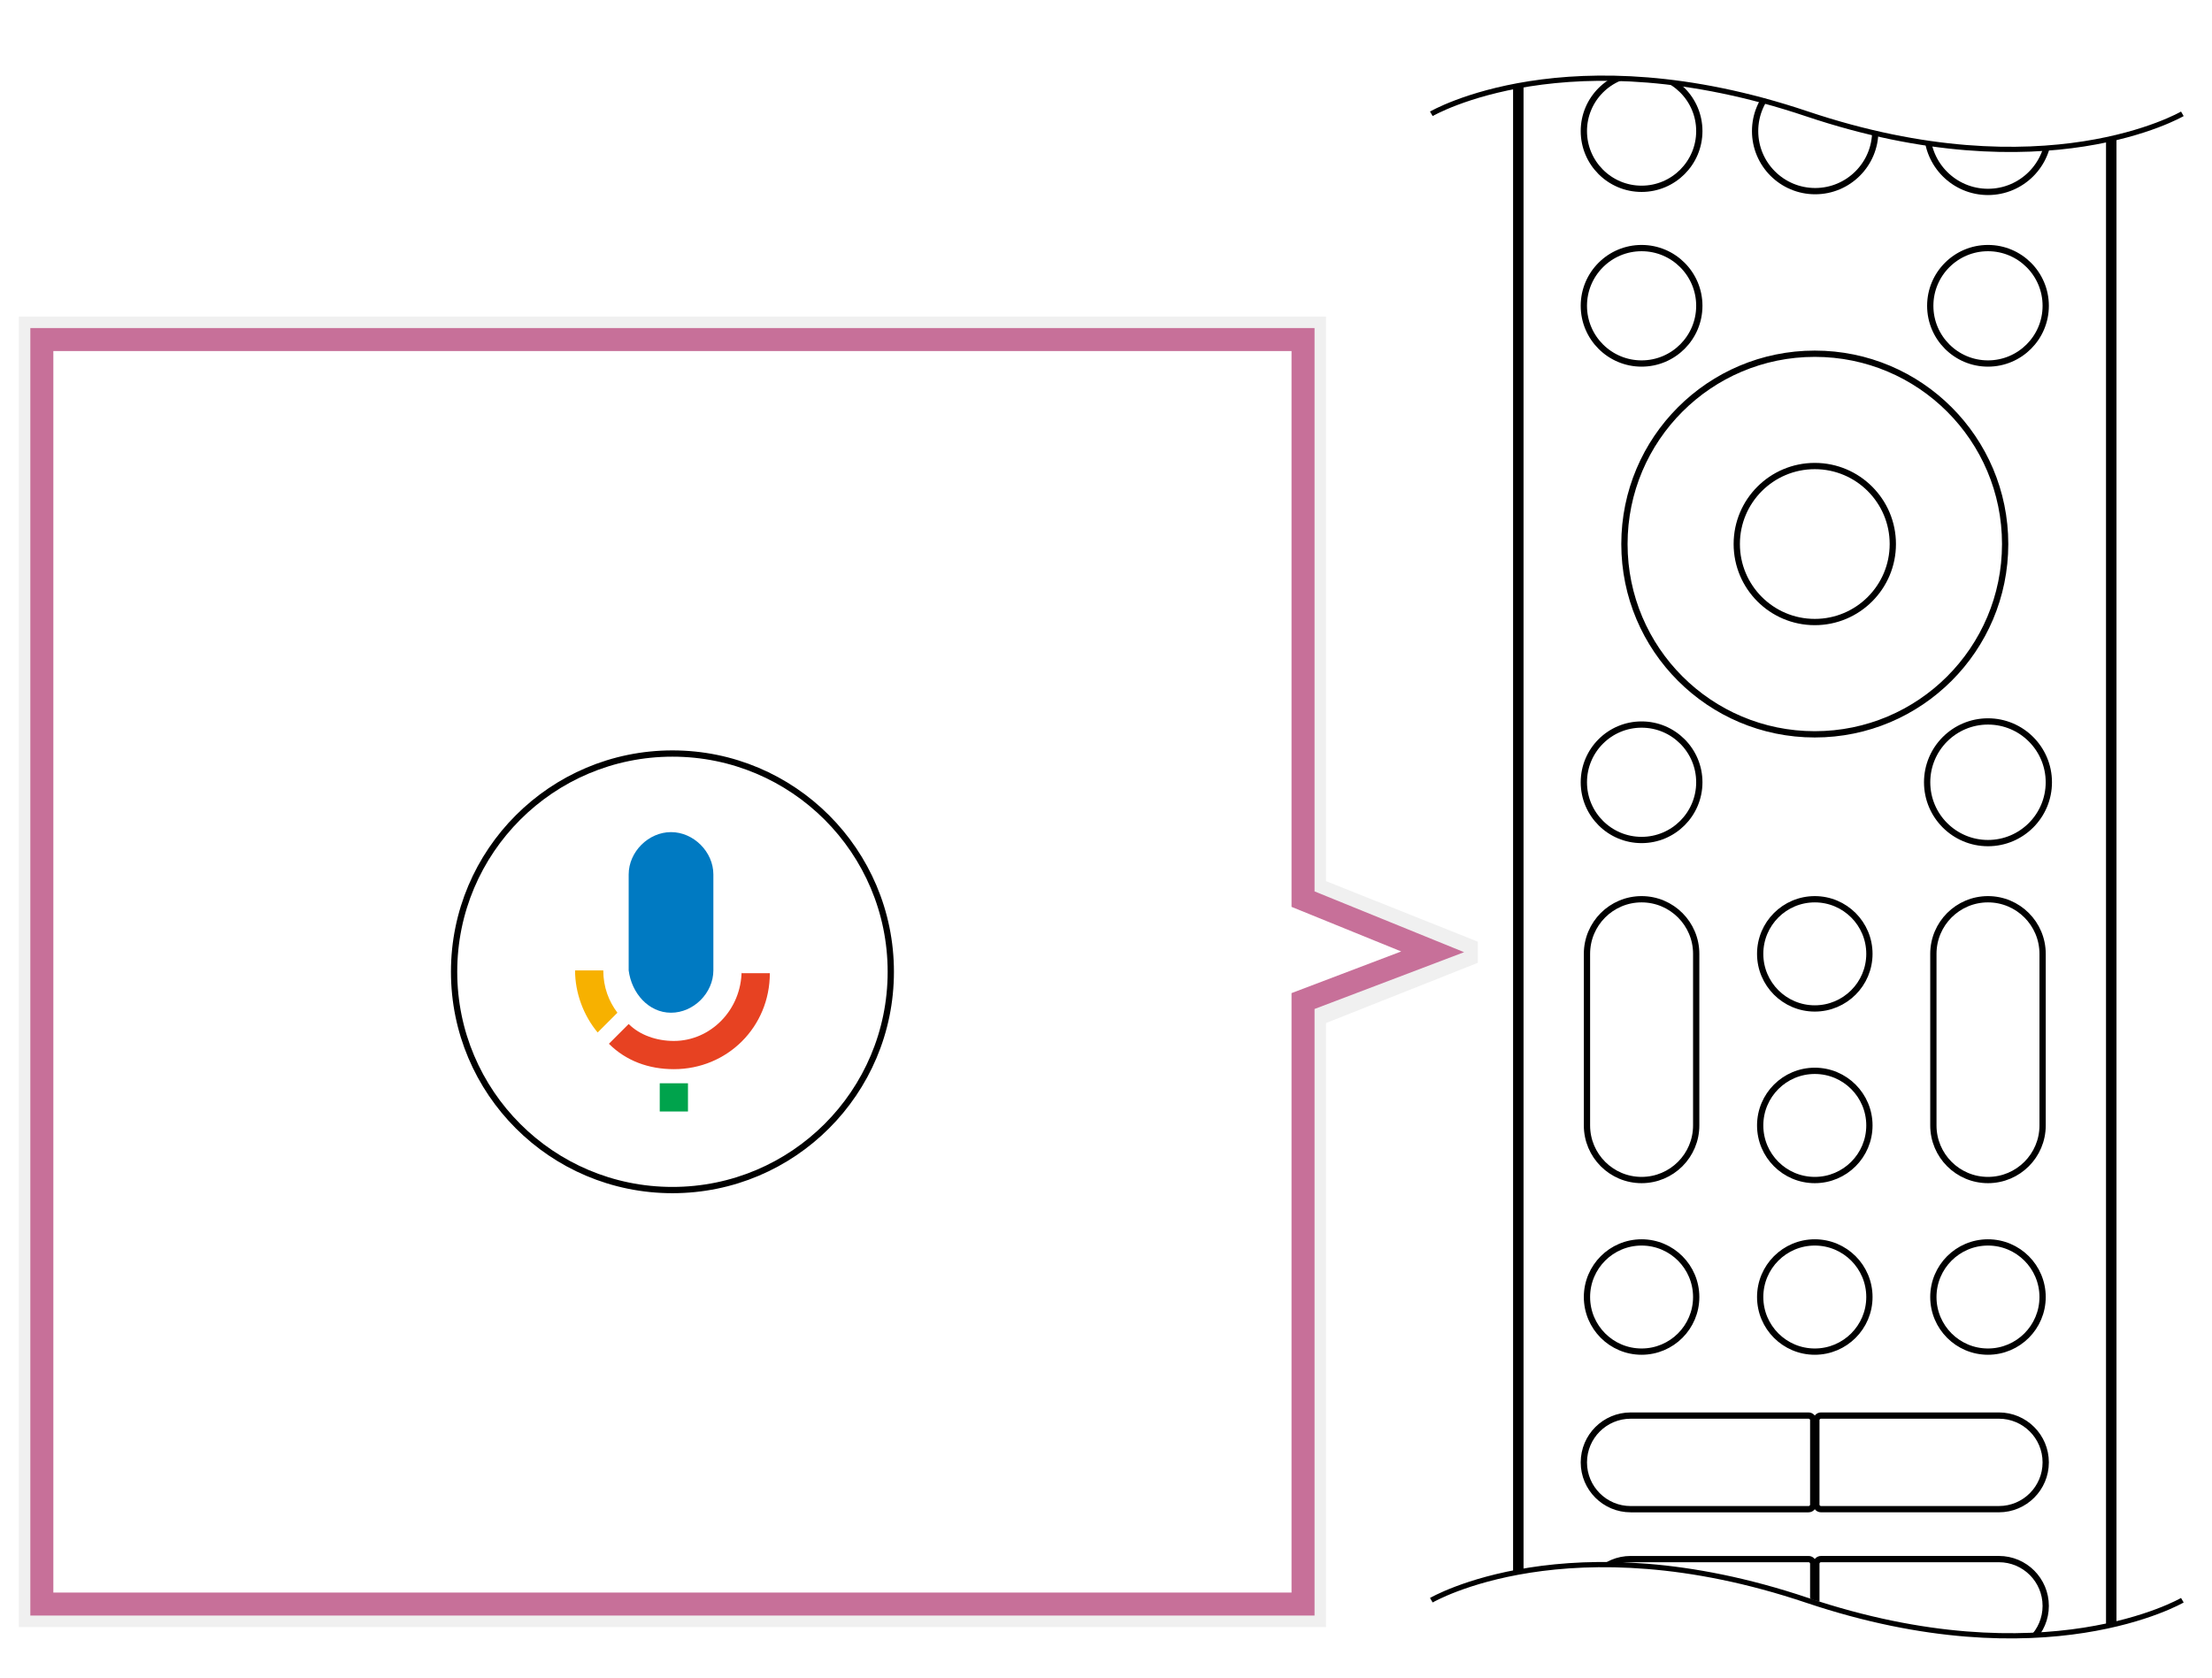 <?xml version="1.0" encoding="utf-8"?>
<!-- Generator: Adobe Illustrator 16.0.0, SVG Export Plug-In . SVG Version: 6.00 Build 0)  -->
<!DOCTYPE svg PUBLIC "-//W3C//DTD SVG 1.1//EN" "http://www.w3.org/Graphics/SVG/1.1/DTD/svg11.dtd">
<svg version="1.1" id="レイヤー_1" xmlns="http://www.w3.org/2000/svg" xmlns:xlink="http://www.w3.org/1999/xlink" x="0px"
	 y="0px" width="211.5px" height="160.5px" viewBox="0 0 211.5 160.5" style="enable-background:new 0 0 211.5 160.5;"
	 xml:space="preserve">
<style type="text/css">
<![CDATA[
	.st0{opacity:0.1;clip-path:url(#SVGID_116_);}
	.st1{clip-path:url(#SVGID_70_);fill:#FAFAFA;}
	.st2{clip-path:url(#SVGID_70_);fill:#FBBC05;}
	.st3{clip-path:url(#SVGID_89_);fill:none;stroke:#000000;stroke-width:0.5;}
	.st4{clip-path:url(#SVGID_53_);fill:#34A853;}
	.st5{fill:#FFFFFF;stroke:#000000;stroke-miterlimit:10;}
	.st6{clip-path:url(#SVGID_97_);fill:#34A853;}
	.st7{clip-path:url(#SVGID_80_);fill:url(#SVGID_82_);}
	.st8{opacity:0.2;clip-path:url(#SVGID_70_);enable-background:new    ;}
	.st9{clip-path:url(#SVGID_116_);fill:#34A853;}
	.st10{clip-path:url(#SVGID_28_);fill:#34A853;}
	.st11{fill:#E74222;}
	.st12{filter:url(#Adobe_OpacityMaskFilter);}
	.st13{clip-path:url(#SVGID_101_);fill:#FFFFFF;}
	.st14{clip-path:url(#SVGID_70_);fill:#34A853;}
	.st15{clip-path:url(#SVGID_80_);mask:url(#SVGID_81_);fill:url(#SVGID_83_);}
	.st16{clip-path:url(#SVGID_57_);fill:#FFFFFF;}
	.st17{stroke:#000000;stroke-width:0.5;stroke-miterlimit:10;}
	.st18{fill:none;stroke:#000000;stroke-width:0.5;}
	.st19{fill:none;stroke:#000000;stroke-width:0.6;}
	.st20{fill:#FFFFFF;stroke:#C77099;stroke-width:2.2;}
	.st21{opacity:0.2;clip-path:url(#SVGID_53_);enable-background:new    ;}
	.st22{clip-path:url(#SVGID_107_);mask:url(#SVGID_108_);fill:url(#SVGID_110_);}
	.st23{fill:none;stroke:#000000;stroke-width:0.6;stroke-linecap:round;stroke-linejoin:round;stroke-miterlimit:10;}
	.st24{clip-path:url(#SVGID_53_);fill:#4285F4;}
	.st25{clip-path:url(#SVGID_135_);fill:none;stroke:#000000;stroke-width:0.5;}
	.st26{clip-path:url(#SVGID_97_);fill:#4285F4;}
	.st27{clip-path:url(#SVGID_74_);fill:#FFFFFF;}
	.st28{fill:#F0F0F0;}
	.st29{fill:none;stroke:#000000;stroke-width:0.6;stroke-miterlimit:10;}
	.st30{clip-path:url(#SVGID_116_);fill:#4285F4;}
	.st31{clip-path:url(#SVGID_28_);fill:#4285F4;}
	.st32{fill:#FFFFFF;stroke:#000000;stroke-linecap:round;stroke-linejoin:round;stroke-miterlimit:10;}
	.st33{clip-path:url(#SVGID_97_);enable-background:new    ;}
	.st34{clip-path:url(#SVGID_28_);enable-background:new    ;}
	.st35{fill:#F7B100;}
	.st36{clip-path:url(#SVGID_126_);fill:url(#SVGID_128_);}
	.st37{clip-path:url(#SVGID_2_);}
	.st38{clip-path:url(#SVGID_6_);}
	.st39{clip-path:url(#SVGID_8_);}
	.st40{clip-path:url(#SVGID_126_);mask:url(#SVGID_127_);fill:url(#SVGID_129_);}
	.st41{clip-path:url(#SVGID_70_);fill:#4285F4;}
	.st42{clip-path:url(#SVGID_107_);fill:url(#SVGID_109_);}
	.st43{clip-path:url(#SVGID_120_);fill:#FFFFFF;}
	.st44{fill:none;stroke:#000000;stroke-linejoin:round;stroke-miterlimit:10;}
	.st45{opacity:0.1;clip-path:url(#SVGID_28_);}
	.st46{opacity:0.1;clip-path:url(#SVGID_53_);}
	.st47{opacity:0.1;clip-path:url(#SVGID_70_);}
	.st48{opacity:0.1;clip-path:url(#SVGID_97_);}
	.st49{clip-path:url(#SVGID_32_);fill:#FFFFFF;}
	.st50{clip-path:url(#SVGID_38_);fill:url(#SVGID_40_);}
	
		.st51{clip-path:url(#SVGID_18_);fill:none;stroke:#000000;stroke-width:0.6;stroke-linecap:round;stroke-linejoin:round;stroke-miterlimit:10;}
	.st52{fill:#FFFFFF;}
	.st53{clip-path:url(#SVGID_55_);fill:#E0E0E0;}
	.st54{clip-path:url(#SVGID_53_);fill:#EA4335;}
	.st55{clip-path:url(#SVGID_99_);fill:#E0E0E0;}
	.st56{clip-path:url(#SVGID_97_);fill:#EA4335;}
	.st57{fill:none;}
	.st58{clip-path:url(#SVGID_85_);fill:#FFFFFF;stroke:#C77099;stroke-width:2.2;}
	.st59{clip-path:url(#SVGID_70_);enable-background:new    ;}
	.st60{clip-path:url(#SVGID_118_);fill:#E0E0E0;}
	.st61{clip-path:url(#SVGID_116_);fill:#EA4335;}
	.st62{clip-path:url(#SVGID_28_);fill:#EA4335;}
	.st63{clip-path:url(#SVGID_12_);fill:none;stroke:#000000;stroke-width:0.5;}
	.st64{clip-path:url(#SVGID_131_);fill:#FFFFFF;stroke:#C77099;stroke-width:2.2;}
	.st65{clip-path:url(#SVGID_116_);enable-background:new    ;}
	.st66{clip-path:url(#SVGID_72_);fill:#E0E0E0;}
	.st67{clip-path:url(#SVGID_63_);fill:url(#SVGID_65_);}
	.st68{clip-path:url(#SVGID_70_);fill:#EA4335;}
	.st69{opacity:0.2;clip-path:url(#SVGID_116_);enable-background:new    ;}
	.st70{clip-path:url(#SVGID_105_);}
	.st71{clip-path:url(#SVGID_112_);}
	.st72{clip-path:url(#SVGID_114_);}
	.st73{clip-path:url(#SVGID_116_);}
	.st74{clip-path:url(#SVGID_124_);}
	.st75{clip-path:url(#SVGID_133_);}
	.st76{clip-path:url(#SVGID_141_);}
	.st77{clip-path:url(#SVGID_143_);}
	.st78{fill:#007AC2;}
	.st79{fill:#00A34C;}
	.st80{fill:#D0541C;}
	.st81{clip-path:url(#SVGID_53_);enable-background:new    ;}
	.st82{clip-path:url(#SVGID_30_);fill:#E0E0E0;}
	.st83{clip-path:url(#SVGID_63_);mask:url(#SVGID_64_);fill:url(#SVGID_66_);}
	.st84{clip-path:url(#SVGID_4_);fill:#FFFFFF;stroke:#C77099;stroke-width:2.2;}
	.st85{clip-path:url(#SVGID_10_);}
	.st86{clip-path:url(#SVGID_18_);}
	.st87{clip-path:url(#SVGID_26_);}
	.st88{clip-path:url(#SVGID_28_);}
	.st89{clip-path:url(#SVGID_36_);}
	.st90{clip-path:url(#SVGID_43_);}
	.st91{clip-path:url(#SVGID_51_);}
	.st92{clip-path:url(#SVGID_53_);}
	.st93{clip-path:url(#SVGID_61_);}
	.st94{clip-path:url(#SVGID_68_);}
	.st95{clip-path:url(#SVGID_70_);}
	.st96{clip-path:url(#SVGID_78_);}
	.st97{clip-path:url(#SVGID_87_);}
	.st98{clip-path:url(#SVGID_95_);}
	.st99{clip-path:url(#SVGID_97_);}
	.st100{clip-path:url(#SVGID_38_);mask:url(#SVGID_39_);fill:url(#SVGID_41_);}
	.st101{opacity:0.2;clip-path:url(#SVGID_97_);enable-background:new    ;}
	.st102{opacity:0.2;clip-path:url(#SVGID_28_);enable-background:new    ;}
	.st103{clip-path:url(#SVGID_53_);fill:#FAFAFA;}
	.st104{clip-path:url(#SVGID_53_);fill:#FBBC05;}
	.st105{fill:#FFFFFF;stroke:#000000;stroke-width:0.6;stroke-miterlimit:10;}
	.st106{clip-path:url(#SVGID_97_);fill:#FAFAFA;}
	.st107{clip-path:url(#SVGID_97_);fill:#FBBC05;}
	.st108{fill:#FFFFFF;stroke:#000000;stroke-width:0.6;}
	.st109{clip-path:url(#SVGID_116_);fill:#FAFAFA;}
	.st110{clip-path:url(#SVGID_116_);fill:#FBBC05;}
	.st111{clip-path:url(#SVGID_28_);fill:#FAFAFA;}
	.st112{clip-path:url(#SVGID_28_);fill:#FBBC05;}
	.st113{filter:url(#Adobe_OpacityMaskFilter_1_);}
	.st114{filter:url(#Adobe_OpacityMaskFilter_2_);}
	.st115{filter:url(#Adobe_OpacityMaskFilter_3_);}
	.st116{filter:url(#Adobe_OpacityMaskFilter_4_);}
	
		.st117{clip-path:url(#SVGID_43_);fill:none;stroke:#000000;stroke-width:0.6;stroke-linecap:round;stroke-linejoin:round;stroke-miterlimit:10;}
]]>
</style>
<g>
	<defs>
		<path id="SVGID_1_" d="M209.275,10.839c0,0-13.105,7.66-35.904,0c-22.799-7.668-35.904,0-35.904,0V153c0,0,13.105-7.668,35.904,0
			c22.799,7.66,35.904,0,35.904,0"/>
	</defs>
	<clipPath id="SVGID_2_">
		<use xlink:href="#SVGID_1_"  style="overflow:visible;"/>
	</clipPath>
	<g class="st37">
		<g>
			<g>
				<path class="st32" d="M201.867-5.068c0-6.592-5.344-11.936-11.936-11.936h-32.822c-6.592,0-11.936,5.344-11.936,11.936v237.215
					c0,6.592,5.344,11.936,11.936,11.936h32.822c6.592,0,11.936-5.344,11.936-11.936V-5.068z"/>
			</g>
		</g>
		<circle class="st23" cx="190.081" cy="-5.068" r="5.52"/>
		<circle class="st23" cx="190.081" cy="12.537" r="5.818"/>
		<circle class="st23" cx="156.96" cy="12.537" r="5.52"/>
		<circle class="st23" cx="190.081" cy="29.247" r="5.52"/>
		<circle class="st23" cx="156.96" cy="29.247" r="5.52"/>
		<circle class="st23" cx="173.558" cy="12.537" r="5.744"/>
		<circle class="st23" cx="173.521" cy="52.032" r="18.201"/>
		<circle class="st23" cx="173.521" cy="52.032" r="7.46"/>
		<path class="st23" d="M155.916,135.388c-2.472,0-4.476,2.004-4.476,4.476c0,2.473,2.004,4.477,4.476,4.477h17.008
			c0.247-0.001,0.447-0.201,0.447-0.448v-8.057c0-0.247-0.2-0.447-0.447-0.447H155.916z"/>
		<path class="st23" d="M191.125,144.339c2.472,0,4.476-2.003,4.476-4.476c0-2.472-2.004-4.476-4.476-4.476h-17.008
			c-0.247,0-0.447,0.2-0.447,0.447v8.057c0,0.247,0.2,0.447,0.447,0.447H191.125z"/>
		<path class="st23" d="M162.182,107.638c0,2.885-2.338,5.222-5.222,5.222s-5.222-2.337-5.222-5.222V91.227
			c0-2.884,2.338-5.222,5.222-5.222s5.222,2.338,5.222,5.222V107.638z"/>
		<path class="st23" d="M195.303,107.638c0,2.885-2.338,5.222-5.222,5.222s-5.222-2.337-5.222-5.222V91.227
			c0-2.884,2.338-5.222,5.222-5.222s5.222,2.338,5.222,5.222V107.638z"/>
		<circle class="st23" cx="190.081" cy="74.817" r="5.818"/>
		<circle class="st23" cx="156.96" cy="74.817" r="5.52"/>
		<circle class="st23" cx="173.521" cy="107.638" r="5.222"/>
		<circle class="st23" cx="173.521" cy="124.049" r="5.222"/>
		<circle class="st23" cx="190.08" cy="124.049" r="5.222"/>
		<circle class="st23" cx="156.96" cy="124.049" r="5.222"/>
		<path class="st23" d="M155.916,149.114c-2.472,0-4.476,2.004-4.476,4.477c0,2.472,2.004,4.476,4.476,4.476h17.008
			c0.247-0.001,0.447-0.201,0.447-0.448v-8.057c0-0.247-0.2-0.447-0.447-0.447H155.916z"/>
		<path class="st23" d="M191.125,158.065c2.472,0,4.476-2.004,4.476-4.476s-2.004-4.476-4.476-4.476h-17.008
			c-0.247,0-0.447,0.2-0.447,0.447v8.057c0,0.247,0.2,0.447,0.447,0.447H191.125z"/>
		<circle class="st23" cx="173.521" cy="91.227" r="5.222"/>
	</g>
</g>
<g>
	<defs>
		<path id="SVGID_42_" d="M208.665-177.961c0,0-13.105,7.66-35.904,0c-22.799-7.668-35.904,0-35.904,0V-35.8
			c0,0,13.105-7.668,35.904,0c22.799,7.66,35.904,0,35.904,0V-177.961z"/>
	</defs>
	<clipPath id="SVGID_4_">
		<use xlink:href="#SVGID_42_"  style="overflow:visible;"/>
	</clipPath>
	<g style="clip-path:url(#SVGID_4_);">
		<path class="st5" d="M202.14,66.761c0,4.148-2.134,6.309-6.359,6.309h-45.619c-4.224,0-6.524-2.121-6.524-6.309v-299.152
			c0-4.63,2.645-6.551,6.528-6.551h45.478c4.386,0,6.497,2.352,6.497,6.565V66.761z"/>
		<path class="st57" d="M202.14,66.761c0,4.148-2.134,6.309-6.359,6.309h-45.619c-4.224,0-6.524-2.121-6.524-6.309v-299.152
			c0-4.63,2.645-6.551,6.528-6.551h45.478c4.386,0,6.497,2.352,6.497,6.565V66.761z"/>
	</g>
	
		<line style="clip-path:url(#SVGID_4_);fill:none;stroke:#000000;stroke-width:0.6;stroke-linecap:round;stroke-linejoin:round;stroke-miterlimit:10;" x1="152.265" y1="7.829" x2="159.804" y2="7.829"/>
	
		<path style="clip-path:url(#SVGID_4_);fill:none;stroke:#000000;stroke-width:0.6;stroke-linecap:round;stroke-linejoin:round;stroke-miterlimit:10;" d="
		M159.804,7.829c1.4,0,2.535-1.135,2.535-2.533c0-1.4-1.135-2.537-2.535-2.537"/>
	
		<line style="clip-path:url(#SVGID_4_);fill:none;stroke:#000000;stroke-width:0.6;stroke-linecap:round;stroke-linejoin:round;stroke-miterlimit:10;" x1="159.804" y1="2.759" x2="152.265" y2="2.759"/>
	
		<path style="clip-path:url(#SVGID_4_);fill:none;stroke:#000000;stroke-width:0.6;stroke-linecap:round;stroke-linejoin:round;stroke-miterlimit:10;" d="
		M152.265,2.759c-1.401,0-2.537,1.137-2.537,2.537c0,1.398,1.136,2.533,2.537,2.533"/>
	
		<line style="clip-path:url(#SVGID_4_);fill:none;stroke:#000000;stroke-width:0.6;stroke-linecap:round;stroke-linejoin:round;stroke-miterlimit:10;" x1="169.123" y1="7.829" x2="176.663" y2="7.829"/>
	
		<path style="clip-path:url(#SVGID_4_);fill:none;stroke:#000000;stroke-width:0.6;stroke-linecap:round;stroke-linejoin:round;stroke-miterlimit:10;" d="
		M176.663,7.829c1.399,0,2.535-1.135,2.535-2.533c0-1.4-1.136-2.537-2.535-2.537"/>
	
		<line style="clip-path:url(#SVGID_4_);fill:none;stroke:#000000;stroke-width:0.6;stroke-linecap:round;stroke-linejoin:round;stroke-miterlimit:10;" x1="176.663" y1="2.759" x2="169.124" y2="2.759"/>
	
		<path style="clip-path:url(#SVGID_4_);fill:none;stroke:#000000;stroke-width:0.6;stroke-linecap:round;stroke-linejoin:round;stroke-miterlimit:10;" d="
		M169.123,2.759c-1.399,0-2.536,1.137-2.536,2.537c0,1.398,1.137,2.533,2.536,2.533"/>
	
		<line style="clip-path:url(#SVGID_4_);fill:none;stroke:#000000;stroke-width:0.6;stroke-linecap:round;stroke-linejoin:round;stroke-miterlimit:10;" x1="186.092" y1="7.829" x2="193.632" y2="7.829"/>
	
		<path style="clip-path:url(#SVGID_4_);fill:none;stroke:#000000;stroke-width:0.6;stroke-linecap:round;stroke-linejoin:round;stroke-miterlimit:10;" d="
		M193.632,7.829c1.398,0,2.534-1.135,2.534-2.533c0-1.4-1.136-2.537-2.534-2.537"/>
	
		<line style="clip-path:url(#SVGID_4_);fill:none;stroke:#000000;stroke-width:0.6;stroke-linecap:round;stroke-linejoin:round;stroke-miterlimit:10;" x1="193.632" y1="2.759" x2="186.092" y2="2.759"/>
	
		<path style="clip-path:url(#SVGID_4_);fill:none;stroke:#000000;stroke-width:0.6;stroke-linecap:round;stroke-linejoin:round;stroke-miterlimit:10;" d="
		M186.092,2.759c-1.4,0-2.536,1.137-2.536,2.537c0,1.398,1.136,2.533,2.536,2.533"/>
	
		<line style="clip-path:url(#SVGID_4_);fill:none;stroke:#000000;stroke-width:0.6;stroke-linecap:round;stroke-linejoin:round;stroke-miterlimit:10;" x1="152.265" y1="18.888" x2="159.804" y2="18.888"/>
	
		<path style="clip-path:url(#SVGID_4_);fill:none;stroke:#000000;stroke-width:0.6;stroke-linecap:round;stroke-linejoin:round;stroke-miterlimit:10;" d="
		M159.804,18.888c1.4,0,2.535-1.135,2.535-2.535c0-1.398-1.135-2.535-2.535-2.535"/>
	
		<line style="clip-path:url(#SVGID_4_);fill:none;stroke:#000000;stroke-width:0.6;stroke-linecap:round;stroke-linejoin:round;stroke-miterlimit:10;" x1="159.804" y1="13.817" x2="152.265" y2="13.817"/>
	
		<path style="clip-path:url(#SVGID_4_);fill:none;stroke:#000000;stroke-width:0.6;stroke-linecap:round;stroke-linejoin:round;stroke-miterlimit:10;" d="
		M152.265,13.817c-1.401,0-2.537,1.137-2.537,2.535c0,1.4,1.136,2.535,2.537,2.535"/>
	
		<line style="clip-path:url(#SVGID_4_);fill:none;stroke:#000000;stroke-width:0.6;stroke-linecap:round;stroke-linejoin:round;stroke-miterlimit:10;" x1="169.123" y1="18.888" x2="176.663" y2="18.888"/>
	
		<path style="clip-path:url(#SVGID_4_);fill:none;stroke:#000000;stroke-width:0.6;stroke-linecap:round;stroke-linejoin:round;stroke-miterlimit:10;" d="
		M176.663,18.888c1.399,0,2.535-1.135,2.535-2.535c0-1.398-1.136-2.535-2.535-2.535"/>
	
		<line style="clip-path:url(#SVGID_4_);fill:none;stroke:#000000;stroke-width:0.6;stroke-linecap:round;stroke-linejoin:round;stroke-miterlimit:10;" x1="176.663" y1="13.817" x2="169.124" y2="13.817"/>
	
		<path style="clip-path:url(#SVGID_4_);fill:none;stroke:#000000;stroke-width:0.6;stroke-linecap:round;stroke-linejoin:round;stroke-miterlimit:10;" d="
		M169.123,13.817c-1.399,0-2.536,1.137-2.536,2.535c0,1.4,1.137,2.535,2.536,2.535"/>
	
		<line style="clip-path:url(#SVGID_4_);fill:none;stroke:#000000;stroke-width:0.6;stroke-linecap:round;stroke-linejoin:round;stroke-miterlimit:10;" x1="186.092" y1="18.888" x2="193.632" y2="18.888"/>
	
		<path style="clip-path:url(#SVGID_4_);fill:none;stroke:#000000;stroke-width:0.6;stroke-linecap:round;stroke-linejoin:round;stroke-miterlimit:10;" d="
		M193.632,18.888c1.398,0,2.534-1.135,2.534-2.535c0-1.398-1.136-2.535-2.534-2.535"/>
	
		<line style="clip-path:url(#SVGID_4_);fill:none;stroke:#000000;stroke-width:0.6;stroke-linecap:round;stroke-linejoin:round;stroke-miterlimit:10;" x1="193.632" y1="13.817" x2="186.092" y2="13.817"/>
	
		<path style="clip-path:url(#SVGID_4_);fill:none;stroke:#000000;stroke-width:0.6;stroke-linecap:round;stroke-linejoin:round;stroke-miterlimit:10;" d="
		M186.092,13.817c-1.4,0-2.536,1.137-2.536,2.535c0,1.4,1.136,2.535,2.536,2.535"/>
	
		<line style="clip-path:url(#SVGID_4_);fill:none;stroke:#000000;stroke-width:0.6;stroke-linecap:round;stroke-linejoin:round;stroke-miterlimit:10;" x1="152.265" y1="29.819" x2="159.804" y2="29.819"/>
	
		<path style="clip-path:url(#SVGID_4_);fill:none;stroke:#000000;stroke-width:0.6;stroke-linecap:round;stroke-linejoin:round;stroke-miterlimit:10;" d="
		M159.804,29.819c1.4,0,2.535-1.135,2.535-2.535c0-1.398-1.135-2.537-2.535-2.537"/>
	
		<line style="clip-path:url(#SVGID_4_);fill:none;stroke:#000000;stroke-width:0.6;stroke-linecap:round;stroke-linejoin:round;stroke-miterlimit:10;" x1="159.804" y1="24.749" x2="152.265" y2="24.749"/>
	
		<path style="clip-path:url(#SVGID_4_);fill:none;stroke:#000000;stroke-width:0.6;stroke-linecap:round;stroke-linejoin:round;stroke-miterlimit:10;" d="
		M152.265,24.749c-1.401,0-2.537,1.137-2.537,2.533c0,1.402,1.136,2.537,2.537,2.537"/>
	
		<line style="clip-path:url(#SVGID_4_);fill:none;stroke:#000000;stroke-width:0.6;stroke-linecap:round;stroke-linejoin:round;stroke-miterlimit:10;" x1="169.123" y1="29.819" x2="176.663" y2="29.819"/>
	
		<path style="clip-path:url(#SVGID_4_);fill:none;stroke:#000000;stroke-width:0.6;stroke-linecap:round;stroke-linejoin:round;stroke-miterlimit:10;" d="
		M176.663,29.819c1.399,0,2.535-1.135,2.535-2.535c0-1.398-1.136-2.537-2.535-2.537"/>
	
		<line style="clip-path:url(#SVGID_4_);fill:none;stroke:#000000;stroke-width:0.6;stroke-linecap:round;stroke-linejoin:round;stroke-miterlimit:10;" x1="176.663" y1="24.749" x2="169.124" y2="24.749"/>
	
		<path style="clip-path:url(#SVGID_4_);fill:none;stroke:#000000;stroke-width:0.6;stroke-linecap:round;stroke-linejoin:round;stroke-miterlimit:10;" d="
		M169.123,24.749c-1.399,0-2.536,1.137-2.536,2.533c0,1.402,1.137,2.537,2.536,2.537"/>
	
		<line style="clip-path:url(#SVGID_4_);fill:none;stroke:#000000;stroke-width:0.6;stroke-linecap:round;stroke-linejoin:round;stroke-miterlimit:10;" x1="186.092" y1="29.819" x2="193.632" y2="29.819"/>
	
		<path style="clip-path:url(#SVGID_4_);fill:none;stroke:#000000;stroke-width:0.6;stroke-linecap:round;stroke-linejoin:round;stroke-miterlimit:10;" d="
		M193.632,29.819c1.398,0,2.534-1.135,2.534-2.535c0-1.398-1.136-2.537-2.534-2.537"/>
	
		<line style="clip-path:url(#SVGID_4_);fill:none;stroke:#000000;stroke-width:0.6;stroke-linecap:round;stroke-linejoin:round;stroke-miterlimit:10;" x1="193.632" y1="24.749" x2="186.092" y2="24.749"/>
	
		<path style="clip-path:url(#SVGID_4_);fill:none;stroke:#000000;stroke-width:0.6;stroke-linecap:round;stroke-linejoin:round;stroke-miterlimit:10;" d="
		M186.092,24.749c-1.4,0-2.536,1.137-2.536,2.533c0,1.402,1.136,2.537,2.536,2.537"/>
	
		<line style="clip-path:url(#SVGID_4_);fill:none;stroke:#000000;stroke-width:0.6;stroke-linecap:round;stroke-linejoin:round;stroke-miterlimit:10;" x1="152.265" y1="40.979" x2="159.804" y2="40.979"/>
	
		<path style="clip-path:url(#SVGID_4_);fill:none;stroke:#000000;stroke-width:0.6;stroke-linecap:round;stroke-linejoin:round;stroke-miterlimit:10;" d="
		M159.804,40.979c1.4,0,2.535-1.135,2.535-2.535c0-1.402-1.135-2.535-2.535-2.535"/>
	
		<line style="clip-path:url(#SVGID_4_);fill:none;stroke:#000000;stroke-width:0.6;stroke-linecap:round;stroke-linejoin:round;stroke-miterlimit:10;" x1="159.804" y1="35.909" x2="152.265" y2="35.909"/>
	
		<path style="clip-path:url(#SVGID_4_);fill:none;stroke:#000000;stroke-width:0.6;stroke-linecap:round;stroke-linejoin:round;stroke-miterlimit:10;" d="
		M152.265,35.909c-1.401,0-2.537,1.133-2.537,2.535c0,1.4,1.136,2.535,2.537,2.535"/>
	
		<line style="clip-path:url(#SVGID_4_);fill:none;stroke:#000000;stroke-width:0.6;stroke-linecap:round;stroke-linejoin:round;stroke-miterlimit:10;" x1="169.123" y1="40.979" x2="176.663" y2="40.979"/>
	
		<path style="clip-path:url(#SVGID_4_);fill:none;stroke:#000000;stroke-width:0.6;stroke-linecap:round;stroke-linejoin:round;stroke-miterlimit:10;" d="
		M176.663,40.979c1.399,0,2.535-1.135,2.535-2.535c0-1.402-1.136-2.535-2.535-2.535"/>
	
		<line style="clip-path:url(#SVGID_4_);fill:none;stroke:#000000;stroke-width:0.6;stroke-linecap:round;stroke-linejoin:round;stroke-miterlimit:10;" x1="176.663" y1="35.909" x2="169.124" y2="35.909"/>
	
		<path style="clip-path:url(#SVGID_4_);fill:none;stroke:#000000;stroke-width:0.6;stroke-linecap:round;stroke-linejoin:round;stroke-miterlimit:10;" d="
		M169.123,35.909c-1.399,0-2.536,1.133-2.536,2.535c0,1.4,1.137,2.535,2.536,2.535"/>
	
		<line style="clip-path:url(#SVGID_4_);fill:none;stroke:#000000;stroke-width:0.6;stroke-linecap:round;stroke-linejoin:round;stroke-miterlimit:10;" x1="186.092" y1="40.979" x2="193.632" y2="40.979"/>
	
		<path style="clip-path:url(#SVGID_4_);fill:none;stroke:#000000;stroke-width:0.6;stroke-linecap:round;stroke-linejoin:round;stroke-miterlimit:10;" d="
		M193.632,40.979c1.398,0,2.534-1.135,2.534-2.535c0-1.402-1.136-2.535-2.534-2.535"/>
	
		<line style="clip-path:url(#SVGID_4_);fill:none;stroke:#000000;stroke-width:0.6;stroke-linecap:round;stroke-linejoin:round;stroke-miterlimit:10;" x1="193.632" y1="35.909" x2="186.092" y2="35.909"/>
	
		<path style="clip-path:url(#SVGID_4_);fill:none;stroke:#000000;stroke-width:0.6;stroke-linecap:round;stroke-linejoin:round;stroke-miterlimit:10;" d="
		M186.092,35.909c-1.4,0-2.536,1.133-2.536,2.535c0,1.4,1.136,2.535,2.536,2.535"/>
</g>
<path class="st18" d="M208.665,153.047c0,0-13.105,7.66-35.904,0c-22.799-7.668-35.904,0-35.904,0"/>
<path class="st18" d="M208.665,10.886c0,0-13.105,7.66-35.904,0c-22.799-7.668-35.904,0-35.904,0"/>
<path class="st28" d="M124.59,32.475v53.519l12.394,5.039l-12.394,4.708v57.673H4V32.475H124.59z M126.79,30.275h-2.2H4H1.8v2.2
	v120.939v2.2H4h120.59h2.2v-2.2v-55.57l14.514-5.76v-2.021l-14.514-5.789V32.475V30.275z"/>
<g>
	<polygon class="st20" points="124.59,153.414 4,153.414 4,32.475 124.59,32.475 124.59,85.994 136.983,91.033 124.59,95.741 	"/>
</g>
<path class="st19" d="M85.173,92.943c0,11.534-9.348,20.876-20.877,20.876c-11.531,0-20.878-9.342-20.878-20.876
	c0-11.526,9.347-20.874,20.878-20.874C75.825,72.069,85.173,81.417,85.173,92.943z"/>
<g>
	<rect x="63.081" y="103.606" class="st79" width="2.699" height="2.699"/>
	<path class="st78" d="M64.16,96.858c2.159,0,4.049-1.89,4.049-4.049v-9.177c0-2.159-1.89-4.048-4.049-4.048
		s-4.049,1.889-4.049,4.048v9.177C60.382,94.969,62.001,96.858,64.16,96.858"/>
	<path class="st11" d="M70.908,92.81c0,3.779-2.969,6.748-6.478,6.748c-1.62,0-3.239-0.54-4.319-1.62l-1.89,1.89
		c1.62,1.619,3.779,2.429,6.209,2.429c5.128,0,9.177-4.049,9.177-9.177h-2.699V92.81z"/>
	<path class="st35" d="M57.683,92.81h-2.699c0,2.159,0.81,4.319,2.159,5.938l1.89-1.89C58.222,95.779,57.683,94.429,57.683,92.81"/>
</g>
</svg>
